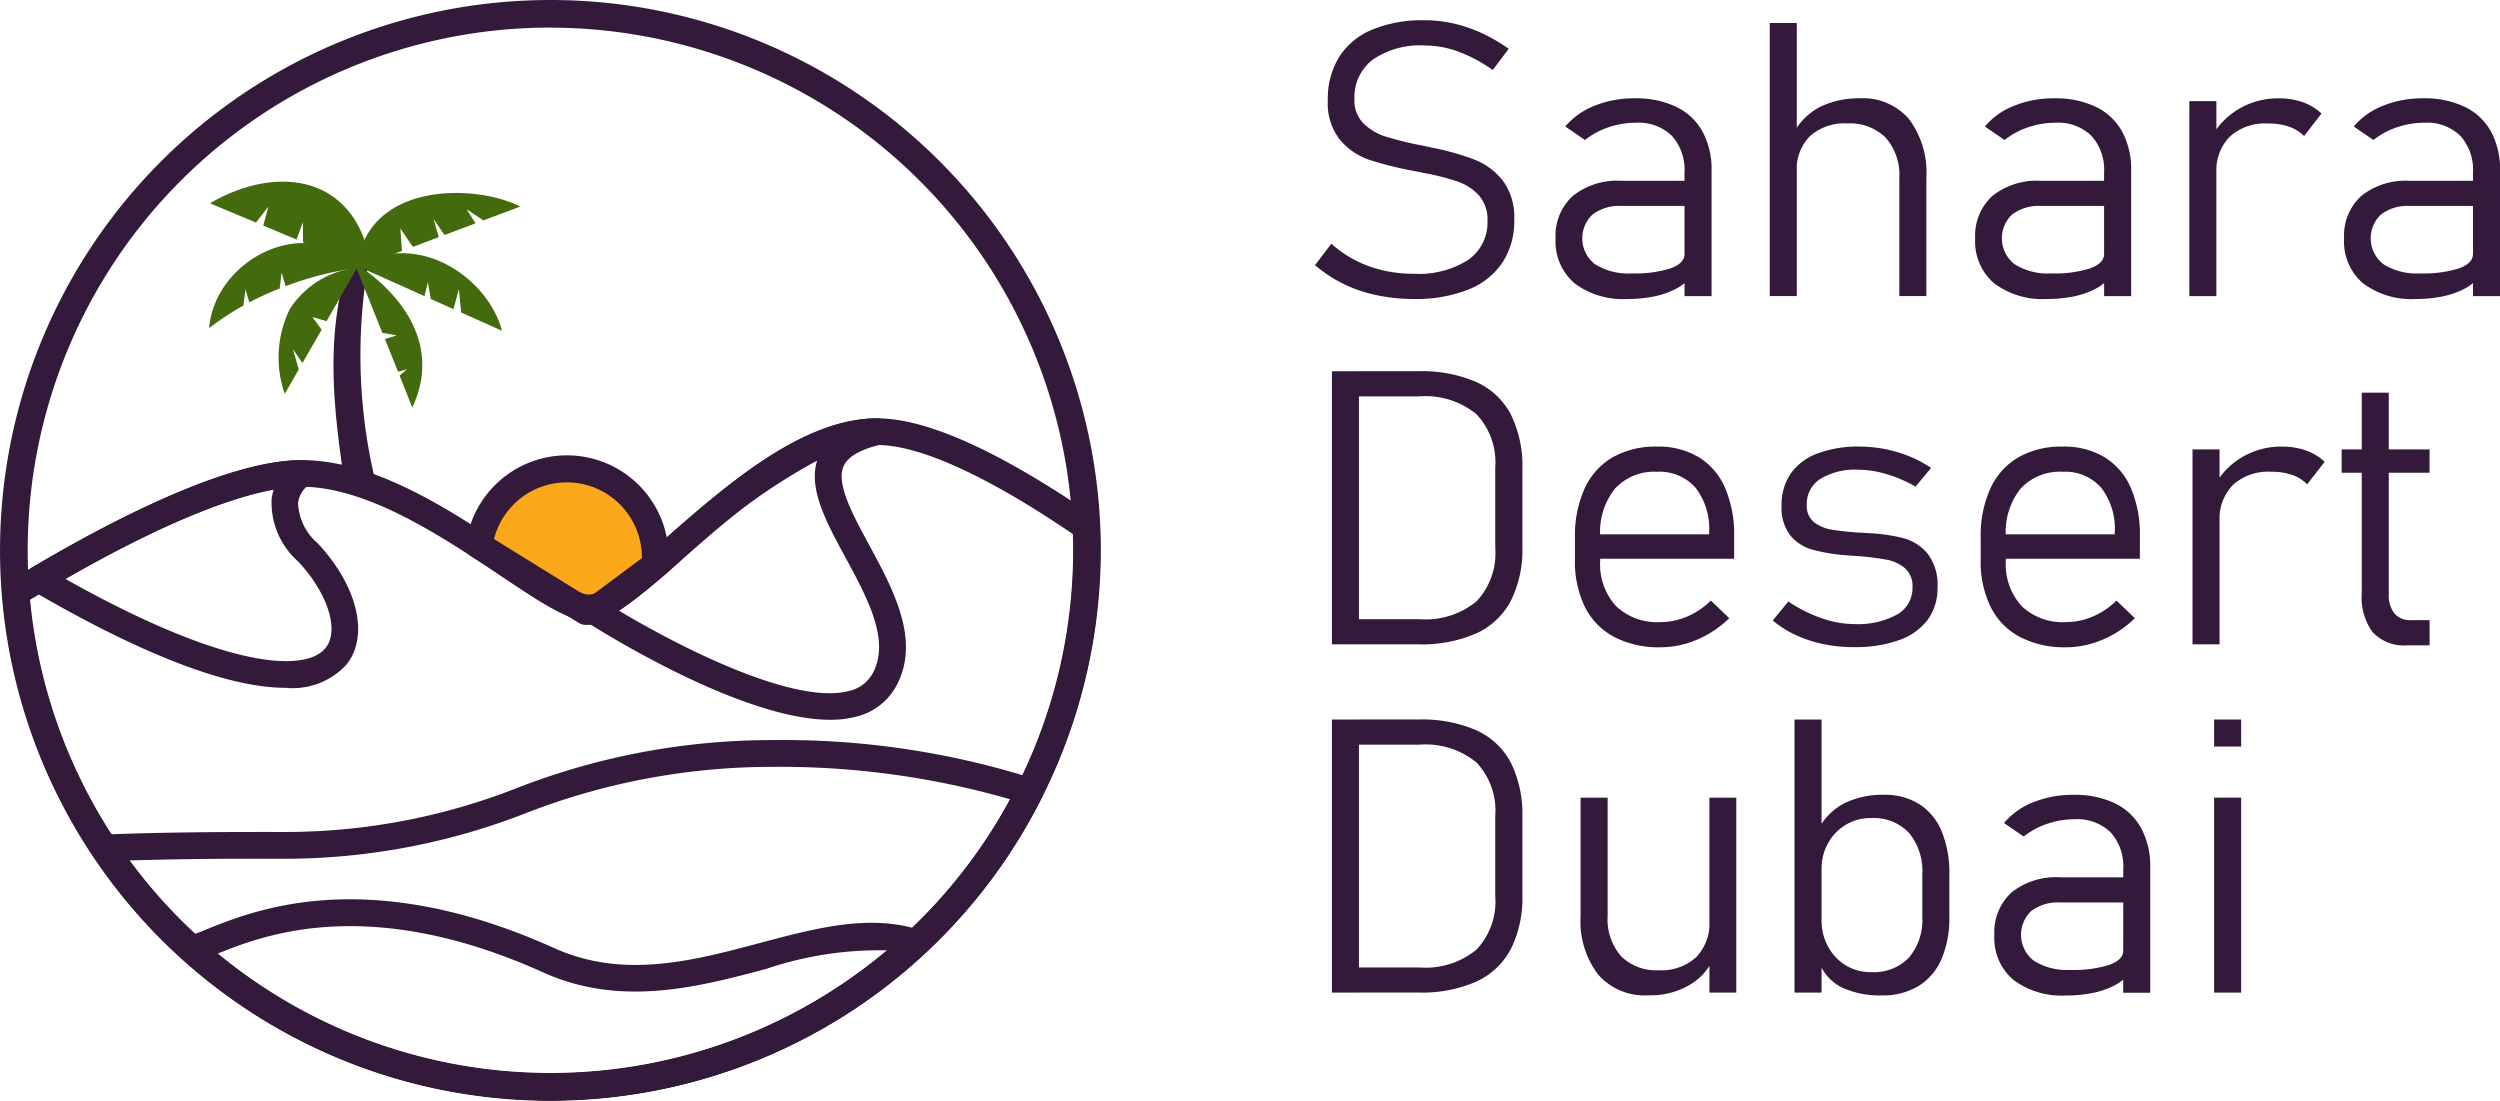 <svg xmlns="http://www.w3.org/2000/svg" width="133.946" height="58.978" viewBox="0 0 133.946 58.978">
  <g id="Sahara_Desert_Dubai-01" data-name="Sahara Desert Dubai-01" transform="translate(-130.71 -344)">
    <g id="Group_10136" data-name="Group 10136" transform="translate(130.71 344)">
      <g id="Group_10047" data-name="Group 10047" transform="translate(70.455 1.082)">
        <path id="Path_5316" data-name="Path 5316" d="M518.171,364.633a7.567,7.567,0,0,1-1.766-.6,7.435,7.435,0,0,1-1.535-1.007l.875-1.148a6.276,6.276,0,0,0,2.023,1.207,7,7,0,0,0,2.4.4,4.908,4.908,0,0,0,2.912-.745,2.431,2.431,0,0,0,1.031-2.093v-.009a1.937,1.937,0,0,0-.448-1.339,2.751,2.751,0,0,0-1.157-.756,12.582,12.582,0,0,0-1.827-.462.348.348,0,0,0-.066-.015l-.075-.015-.292-.06a18.526,18.526,0,0,1-2.465-.609,3.56,3.56,0,0,1-1.575-1.077,3.144,3.144,0,0,1-.649-2.109v-.009a4.254,4.254,0,0,1,.609-2.32,3.826,3.826,0,0,1,1.775-1.464,7.069,7.069,0,0,1,2.808-.5,6.984,6.984,0,0,1,1.535.171,7.738,7.738,0,0,1,1.5.508,8.948,8.948,0,0,1,1.464.851l-.855,1.137a7.89,7.89,0,0,0-1.852-.99,5.243,5.243,0,0,0-1.792-.326,4.472,4.472,0,0,0-2.777.756,2.516,2.516,0,0,0-.987,2.124v.007a1.735,1.735,0,0,0,.493,1.3,3.03,3.03,0,0,0,1.223.71,19.253,19.253,0,0,0,2,.482l.086.02c.029.007.062.013.1.02a1.07,1.07,0,0,1,.116.026c.037.009.075.018.116.026a13.813,13.813,0,0,1,2.294.644,3.592,3.592,0,0,1,1.524,1.132,3.265,3.265,0,0,1,.609,2.078v.02a4.018,4.018,0,0,1-.635,2.289,3.94,3.94,0,0,1-1.836,1.449,7.582,7.582,0,0,1-2.9.5A9.62,9.62,0,0,1,518.171,364.633Z" transform="translate(-514.87 -349.9)" fill="#331a3a"/>
        <path id="Path_5317" data-name="Path 5317" d="M586.167,382.632a2.941,2.941,0,0,1-1.007-2.384,2.883,2.883,0,0,1,.921-2.289,3.815,3.815,0,0,1,2.6-.811h3.472l.141,1.348h-3.6a2.359,2.359,0,0,0-1.555.459,1.752,1.752,0,0,0,.141,2.667,3.341,3.341,0,0,0,1.948.488,6.328,6.328,0,0,0,2.093-.271q.745-.272.745-.765l.211,1.368a2.8,2.8,0,0,1-.8.559,4.535,4.535,0,0,1-1.117.358,7.171,7.171,0,0,1-1.354.121A4.3,4.3,0,0,1,586.167,382.632Zm5.9-5.927a2.717,2.717,0,0,0-.678-1.968,2.564,2.564,0,0,0-1.928-.7,4.521,4.521,0,0,0-1.46.242,4.118,4.118,0,0,0-1.267.684l-1.056-.724a3.9,3.9,0,0,1,1.564-1.111,5.663,5.663,0,0,1,2.159-.4,4.963,4.963,0,0,1,2.225.458,3.178,3.178,0,0,1,1.409,1.328,4.255,4.255,0,0,1,.482,2.1v6.712h-1.449Z" transform="translate(-572.269 -368.543)" fill="#331a3a"/>
        <path id="Path_5318" data-name="Path 5318" d="M647.72,350.72h1.449v14.632H647.72Zm6.943,8.3a3,3,0,0,0-.73-2.153,2.708,2.708,0,0,0-2.058-.765,2.771,2.771,0,0,0-2,.679,2.542,2.542,0,0,0-.71,1.928l-.211-2.012a3.387,3.387,0,0,1,1.469-1.484,4.7,4.7,0,0,1,2.124-.458,3.244,3.244,0,0,1,2.632,1.111,4.771,4.771,0,0,1,.932,3.145v6.34h-1.449v-6.331Z" transform="translate(-623.355 -350.57)" fill="#331a3a"/>
        <path id="Path_5319" data-name="Path 5319" d="M708.747,382.632a2.941,2.941,0,0,1-1.007-2.384,2.883,2.883,0,0,1,.921-2.289,3.815,3.815,0,0,1,2.6-.811h3.472l.141,1.348h-3.6a2.359,2.359,0,0,0-1.555.459,1.752,1.752,0,0,0,.141,2.667,3.34,3.34,0,0,0,1.948.488,6.329,6.329,0,0,0,2.093-.271q.746-.272.745-.765l.211,1.368a2.8,2.8,0,0,1-.8.559,4.534,4.534,0,0,1-1.117.358,7.169,7.169,0,0,1-1.353.121A4.3,4.3,0,0,1,708.747,382.632Zm5.9-5.927a2.717,2.717,0,0,0-.679-1.968,2.564,2.564,0,0,0-1.927-.7,4.521,4.521,0,0,0-1.46.242,4.117,4.117,0,0,0-1.267.684l-1.056-.724a3.9,3.9,0,0,1,1.564-1.111,5.663,5.663,0,0,1,2.159-.4,4.962,4.962,0,0,1,2.225.458,3.177,3.177,0,0,1,1.409,1.328,4.256,4.256,0,0,1,.482,2.1v6.712h-1.449Z" transform="translate(-672.368 -368.543)" fill="#331a3a"/>
        <path id="Path_5320" data-name="Path 5320" d="M770.3,372.872h1.449v10.446H770.3Zm5.339,1.368a3.423,3.423,0,0,0-1.132-.171,2.8,2.8,0,0,0-2.032.7,2.567,2.567,0,0,0-.724,1.937l-.211-2.012a4.067,4.067,0,0,1,1.5-1.454,4.127,4.127,0,0,1,2.038-.519,3.871,3.871,0,0,1,1.293.205,2.9,2.9,0,0,1,1.011.609l-.935,1.207A2.1,2.1,0,0,0,775.639,374.24Z" transform="translate(-723.454 -368.535)" fill="#331a3a"/>
        <path id="Path_5321" data-name="Path 5321" d="M816.517,382.632a2.942,2.942,0,0,1-1.007-2.384,2.883,2.883,0,0,1,.921-2.289,3.815,3.815,0,0,1,2.6-.811H822.5l.141,1.348h-3.6a2.359,2.359,0,0,0-1.555.459,1.752,1.752,0,0,0,.141,2.667,3.34,3.34,0,0,0,1.948.488,6.329,6.329,0,0,0,2.093-.271q.746-.272.745-.765l.211,1.368a2.8,2.8,0,0,1-.8.559,4.535,4.535,0,0,1-1.117.358,7.172,7.172,0,0,1-1.354.121A4.3,4.3,0,0,1,816.517,382.632Zm5.9-5.927a2.717,2.717,0,0,0-.679-1.968,2.564,2.564,0,0,0-1.927-.7,4.522,4.522,0,0,0-1.46.242,4.116,4.116,0,0,0-1.267.684l-1.056-.724a3.9,3.9,0,0,1,1.564-1.111,5.663,5.663,0,0,1,2.159-.4,4.963,4.963,0,0,1,2.225.458,3.177,3.177,0,0,1,1.408,1.328,4.254,4.254,0,0,1,.482,2.1v6.712h-1.449Z" transform="translate(-760.373 -368.543)" fill="#331a3a"/>
        <path id="Path_5322" data-name="Path 5322" d="M519.81,452.452h1.449v14.632H519.81Zm1.388,13.284h3.31a4.3,4.3,0,0,0,3.044-.952,3.747,3.747,0,0,0,1.01-2.863v-4.308a3.754,3.754,0,0,0-1.01-2.863,4.3,4.3,0,0,0-3.044-.952H521.2V452.45h3.25a7.293,7.293,0,0,1,3.1.58,3.888,3.888,0,0,1,1.852,1.746,6.227,6.227,0,0,1,.614,2.918v4.147a6.121,6.121,0,0,1-.62,2.912,3.939,3.939,0,0,1-1.856,1.746,7.263,7.263,0,0,1-3.1.583H521.2v-1.346Z" transform="translate(-518.904 -433.642)" fill="#331a3a"/>
        <path id="Path_5323" data-name="Path 5323" d="M592.914,484.669a3.652,3.652,0,0,1-1.564-1.6,5.487,5.487,0,0,1-.539-2.531v-1.177a6.141,6.141,0,0,1,.519-2.646,3.709,3.709,0,0,1,1.5-1.671,4.653,4.653,0,0,1,2.375-.574,4.214,4.214,0,0,1,2.234.563,3.6,3.6,0,0,1,1.414,1.645,6.3,6.3,0,0,1,.488,2.6v1.2H591.8v-1.308H598v-.1a3.58,3.58,0,0,0-.73-2.4,2.564,2.564,0,0,0-2.058-.851,2.86,2.86,0,0,0-2.254.9,3.7,3.7,0,0,0-.794,2.536v1.328a3.322,3.322,0,0,0,.846,2.43,3.189,3.189,0,0,0,2.384.86,3.629,3.629,0,0,0,1.434-.3,4,4,0,0,0,1.264-.855l.987.946a5.55,5.55,0,0,1-1.731,1.152,4.985,4.985,0,0,1-1.951.407A5.161,5.161,0,0,1,592.914,484.669Z" transform="translate(-576.883 -451.624)" fill="#331a3a"/>
        <path id="Path_5324" data-name="Path 5324" d="M651.307,485.042a6.7,6.7,0,0,1-1.484-.488,5.387,5.387,0,0,1-1.223-.776l.835-1.016a7.792,7.792,0,0,0,1.772.891,5.334,5.334,0,0,0,1.74.317,4.374,4.374,0,0,0,2.32-.514,1.62,1.62,0,0,0,.82-1.449,1.28,1.28,0,0,0-.4-1.027,2.157,2.157,0,0,0-1-.462,14.908,14.908,0,0,0-1.68-.2c-.068-.007-.136-.011-.205-.015s-.139-.007-.205-.015a.6.6,0,0,1-.081-.006.591.591,0,0,0-.081-.005,9.653,9.653,0,0,1-1.731-.3,2.339,2.339,0,0,1-1.163-.756,2.414,2.414,0,0,1-.468-1.6,2.936,2.936,0,0,1,.488-1.711,3.031,3.031,0,0,1,1.429-1.077,6.156,6.156,0,0,1,2.26-.372,7.178,7.178,0,0,1,2.681.528,6,6,0,0,1,1.152.618l-.834,1a7.035,7.035,0,0,0-1.55-.669,5.371,5.371,0,0,0-1.509-.237,3.613,3.613,0,0,0-2.043.493,1.585,1.585,0,0,0-.724,1.388,1.109,1.109,0,0,0,.392.932,2.145,2.145,0,0,0,.992.407,15.892,15.892,0,0,0,1.645.161.721.721,0,0,1,.086.005.72.72,0,0,0,.086.005h.061a.23.23,0,0,1,.06.009,9.008,9.008,0,0,1,1.867.271,2.534,2.534,0,0,1,1.293.834,2.735,2.735,0,0,1,.523,1.8,2.852,2.852,0,0,1-.523,1.731,3.233,3.233,0,0,1-1.53,1.091,6.934,6.934,0,0,1-2.425.378A7.793,7.793,0,0,1,651.307,485.042Z" transform="translate(-624.074 -451.616)" fill="#331a3a"/>
        <path id="Path_5325" data-name="Path 5325" d="M711.444,484.669a3.652,3.652,0,0,1-1.564-1.6,5.487,5.487,0,0,1-.539-2.531v-1.177a6.141,6.141,0,0,1,.519-2.646,3.709,3.709,0,0,1,1.5-1.671,4.653,4.653,0,0,1,2.375-.574,4.214,4.214,0,0,1,2.234.563,3.6,3.6,0,0,1,1.414,1.645,6.3,6.3,0,0,1,.488,2.6v1.2h-7.547v-1.308h6.2v-.1a3.58,3.58,0,0,0-.73-2.4,2.564,2.564,0,0,0-2.058-.851,2.86,2.86,0,0,0-2.254.9,3.7,3.7,0,0,0-.794,2.536v1.328a3.323,3.323,0,0,0,.845,2.43,3.19,3.19,0,0,0,2.384.86,3.629,3.629,0,0,0,1.434-.3,4,4,0,0,0,1.264-.855l.987.946a5.55,5.55,0,0,1-1.731,1.152,4.985,4.985,0,0,1-1.951.407A5.156,5.156,0,0,1,711.444,484.669Z" transform="translate(-673.674 -451.624)" fill="#331a3a"/>
        <path id="Path_5326" data-name="Path 5326" d="M771.23,474.612h1.449v10.446H771.23Zm5.339,1.368a3.423,3.423,0,0,0-1.132-.171,2.8,2.8,0,0,0-2.032.7,2.567,2.567,0,0,0-.724,1.937l-.211-2.012a4.067,4.067,0,0,1,1.5-1.454,4.126,4.126,0,0,1,2.037-.519,3.871,3.871,0,0,1,1.293.205,2.9,2.9,0,0,1,1.01.609l-.935,1.207A2.087,2.087,0,0,0,776.569,475.98Z" transform="translate(-724.214 -451.616)" fill="#331a3a"/>
        <path id="Path_5327" data-name="Path 5327" d="M814.8,461.751h4.71V463H814.8Zm1.665,9.8a3.141,3.141,0,0,1-.589-2.069V458.71h1.449V469.5a1.576,1.576,0,0,0,.3,1.036,1.1,1.1,0,0,0,.9.363h.987v1.348h-1.188A2.285,2.285,0,0,1,816.465,471.546Z" transform="translate(-759.793 -438.754)" fill="#331a3a"/>
        <path id="Path_5328" data-name="Path 5328" d="M519.81,554.192h1.449v14.632H519.81Zm1.388,13.284h3.31a4.3,4.3,0,0,0,3.044-.952,3.747,3.747,0,0,0,1.01-2.863v-4.308a3.754,3.754,0,0,0-1.01-2.863,4.3,4.3,0,0,0-3.044-.952H521.2V554.19h3.25a7.323,7.323,0,0,1,3.1.578,3.888,3.888,0,0,1,1.852,1.746,6.227,6.227,0,0,1,.614,2.918v4.147a6.12,6.12,0,0,1-.62,2.912,3.939,3.939,0,0,1-1.856,1.746,7.263,7.263,0,0,1-3.1.583H521.2v-1.344Z" transform="translate(-518.904 -516.723)" fill="#331a3a"/>
        <path id="Path_5329" data-name="Path 5329" d="M593.917,583.379a3,3,0,0,0,.715,2.138,2.643,2.643,0,0,0,2.023.759,2.747,2.747,0,0,0,2.008-.7,2.619,2.619,0,0,0,.71-1.962l.141,2.184a3.139,3.139,0,0,1-1.264,1.3,4.18,4.18,0,0,1-2.168.523,3.308,3.308,0,0,1-2.672-1.111,4.713,4.713,0,0,1-.941-3.134V577.03h1.449v6.349Zm5.454-6.349h1.44v10.446h-1.44Z" transform="translate(-578.238 -535.375)" fill="#331a3a"/>
        <path id="Path_5330" data-name="Path 5330" d="M654.96,554.2h1.449v14.632H654.96Zm2.557,14.366a2.523,2.523,0,0,1-1.247-1.374l.141-2.184a2.825,2.825,0,0,0,.323,1.313,2.624,2.624,0,0,0,.926,1.022,2.526,2.526,0,0,0,1.409.392,2.611,2.611,0,0,0,2.023-.779,3.117,3.117,0,0,0,.715-2.188V562.5a3.2,3.2,0,0,0-.715-2.228,2.589,2.589,0,0,0-2.023-.79,2.559,2.559,0,0,0-1.409.387,2.635,2.635,0,0,0-.926,1,2.735,2.735,0,0,0-.323,1.288l-.211-2.012a3.315,3.315,0,0,1,1.443-1.464,4.65,4.65,0,0,1,2.1-.448,3.484,3.484,0,0,1,1.9.5,3.124,3.124,0,0,1,1.2,1.454,5.8,5.8,0,0,1,.413,2.305v2.274a5.569,5.569,0,0,1-.422,2.274,3.134,3.134,0,0,1-1.238,1.443,3.671,3.671,0,0,1-1.951.5A4.844,4.844,0,0,1,657.517,568.566Z" transform="translate(-629.268 -516.732)" fill="#331a3a"/>
        <path id="Path_5331" data-name="Path 5331" d="M714.347,586.112a2.941,2.941,0,0,1-1.007-2.384,2.883,2.883,0,0,1,.921-2.289,3.814,3.814,0,0,1,2.6-.811h3.472l.141,1.348h-3.6a2.359,2.359,0,0,0-1.555.458,1.752,1.752,0,0,0,.141,2.667,3.341,3.341,0,0,0,1.948.488,6.328,6.328,0,0,0,2.093-.271q.746-.272.745-.765l.211,1.368a2.8,2.8,0,0,1-.8.559,4.54,4.54,0,0,1-1.117.358,7.172,7.172,0,0,1-1.353.121A4.3,4.3,0,0,1,714.347,586.112Zm5.9-5.927a2.717,2.717,0,0,0-.679-1.968,2.564,2.564,0,0,0-1.928-.7,4.519,4.519,0,0,0-1.46.242,4.115,4.115,0,0,0-1.267.684l-1.056-.724a3.905,3.905,0,0,1,1.564-1.111,5.665,5.665,0,0,1,2.159-.4,4.963,4.963,0,0,1,2.225.458A3.178,3.178,0,0,1,721.21,578a4.26,4.26,0,0,1,.482,2.1v6.712h-1.449Z" transform="translate(-676.941 -534.705)" fill="#331a3a"/>
        <path id="Path_5332" data-name="Path 5332" d="M777.54,554.2h1.449v1.449H777.54Zm0,4.187h1.449v10.446H777.54Z" transform="translate(-729.367 -516.732)" fill="#331a3a"/>
      </g>
      <g id="Group_10091" data-name="Group 10091" transform="translate(0)">
        <g id="Group_10049" data-name="Group 10049" transform="translate(4.854 39.656)">
          <g id="Group_10048" data-name="Group 10048">
            <path id="Path_5333" data-name="Path 5333" d="M181.811,579.524A29.427,29.427,0,0,1,157.3,566.4a.716.716,0,0,1,.567-1.111c3.521-.141,6.953-.141,9.449-.139h.367a33.909,33.909,0,0,0,12.363-2.366,37.606,37.606,0,0,1,13.7-2.557,44.332,44.332,0,0,1,13.988,2.076.716.716,0,0,1,.407,1A29.332,29.332,0,0,1,181.811,579.524Zm-22.58-12.847a28.036,28.036,0,0,0,47.236-3.272,44.49,44.49,0,0,0-12.732-1.744A36.367,36.367,0,0,0,180.5,564.14a35.537,35.537,0,0,1-12.827,2.445h-.367C165.136,566.576,162.255,566.583,159.231,566.677Z" transform="translate(-157.176 -560.23)" fill="#331a3a"/>
          </g>
        </g>
        <g id="Group_10051" data-name="Group 10051" transform="translate(9.506 48.184)">
          <g id="Group_10050" data-name="Group 10050">
            <path id="Path_5334" data-name="Path 5334" d="M202.527,617.492a29.4,29.4,0,0,1-19.747-7.6.714.714,0,0,1,.479-1.245,6.985,6.985,0,0,0,.853-.315c2.586-1.044,8.638-3.49,18.619,1.007,3.708,1.673,7.418.686,11.006-.27,3.043-.809,5.915-1.574,8.611-.69a.716.716,0,0,1,.264,1.2A29.354,29.354,0,0,1,202.527,617.492Zm-17.848-7.846a28.032,28.032,0,0,0,35.913-.183,18.748,18.748,0,0,0-6.489.988c-3.651.972-7.789,2.073-11.961.191C192.761,606.415,187.112,608.663,184.678,609.646Z" transform="translate(-182.544 -606.726)" fill="#331a3a"/>
          </g>
        </g>
        <g id="Group_10054" data-name="Group 10054" transform="translate(24.925 24.416)">
          <g id="Group_10052" data-name="Group 10052" transform="translate(0.714 0.715)">
            <path id="Path_5335" data-name="Path 5335" d="M279.979,485.767a4.738,4.738,0,0,0-9.39-.9l-.079.238,5.746,3.556h.358l3.49-2.593Z" transform="translate(-270.51 -481.03)" fill="#faa819"/>
          </g>
          <g id="Group_10053" data-name="Group 10053">
            <path id="Path_5336" data-name="Path 5336" d="M273.433,486.194h-.358a.72.72,0,0,1-.376-.106l-5.746-3.556a.715.715,0,0,1-.3-.831l.064-.2a5.453,5.453,0,0,1,10.8.934l.073.178a.711.711,0,0,1-.235.844l-3.49,2.593A.719.719,0,0,1,273.433,486.194Zm-5.275-4.6,5.075,3.142,2.85-2.118c0-.013,0-.024,0-.037a4.023,4.023,0,0,0-7.923-.987Zm9.355.987h0Z" transform="translate(-266.616 -477.13)" fill="#331a3a"/>
          </g>
        </g>
        <g id="Group_10056" data-name="Group 10056" transform="translate(0.119 22.415)">
          <g id="Group_10055" data-name="Group 10055">
            <path id="Path_5337" data-name="Path 5337" d="M160.727,502.755a29.467,29.467,0,0,1-29.368-27.121.714.714,0,0,1,.339-.666c3.965-2.432,11.281-6.511,15.71-6.511,3.972,0,8.075,2.751,11.373,4.963,1.651,1.106,3.356,2.25,4.046,2.25.636,0,2.408-1.555,3.971-2.929,3.307-2.905,7.422-6.522,11.446-6.522,2.646,0,6.551,1.762,11.609,5.24a.713.713,0,0,1,.31.559c.018.422.029.847.029,1.273a29.467,29.467,0,0,1-29.465,29.463Zm-27.906-26.8a28.032,28.032,0,0,0,55.937-2.665c0-.286-.006-.572-.015-.856-4.605-3.132-8.233-4.785-10.5-4.785-3.485,0-7.541,3.564-10.5,6.164-2.456,2.159-3.791,3.285-4.913,3.285s-2.683-1.045-4.842-2.492c-2.971-1.992-7.039-4.719-10.577-4.719C143.458,469.888,136.729,473.587,132.821,475.959Z" transform="translate(-131.357 -466.22)" fill="#331a3a"/>
          </g>
        </g>
        <g id="Group_10061" data-name="Group 10061" transform="translate(1.361 22.413)">
          <g id="Group_10058" data-name="Group 10058" transform="translate(29.512)">
            <g id="Group_10057" data-name="Group 10057">
              <path id="Path_5338" data-name="Path 5338" d="M312.655,482.362c-4.948,0-12.915-5.146-13.282-5.386a.715.715,0,0,1,.391-1.315c.636,0,2.408-1.555,3.971-2.929,3.307-2.905,7.422-6.522,11.446-6.522a.715.715,0,0,1,.169,1.41c-1.088.262-1.753.651-1.977,1.155-.413.928.491,2.6,1.366,4.213,1.308,2.414,2.789,5.152,1.443,7.587h0a3.32,3.32,0,0,1-2.206,1.636A5.337,5.337,0,0,1,312.655,482.362Zm-11.318-5.847c3.22,1.926,9.328,5.053,12.288,4.312a1.923,1.923,0,0,0,1.3-.941c.968-1.751-.26-4.02-1.449-6.215-1.025-1.893-2-3.686-1.519-5.2a34.3,34.3,0,0,0-7.283,5.337A30.829,30.829,0,0,1,301.338,476.515Zm14.215,3.717h0Z" transform="translate(-299.048 -466.21)" fill="#331a3a"/>
            </g>
          </g>
          <g id="Group_10060" data-name="Group 10060" transform="translate(0 2.241)">
            <g id="Group_10059" data-name="Group 10059">
              <path id="Path_5339" data-name="Path 5339" d="M152.065,490.628c-2.514,0-6.679-1.19-13.579-5.21a.714.714,0,0,1-.005-1.232c4.435-2.626,10.542-5.755,14.457-5.755a.715.715,0,0,1,.381,1.32,1.43,1.43,0,0,0-.58.959,2.989,2.989,0,0,0,1.053,2.175h0c2.137,2.285,2.773,4.955,1.544,6.494A3.909,3.909,0,0,1,152.065,490.628Zm-11.791-5.834c8.579,4.822,12.871,5.036,13.942,3.694.75-.941.117-2.929-1.471-4.627h0a4.208,4.208,0,0,1-1.423-3.351,2.708,2.708,0,0,1,.114-.5C148.749,480.5,144.886,482.148,140.274,484.794Z" transform="translate(-138.13 -478.43)" fill="#331a3a"/>
            </g>
          </g>
        </g>
        <g id="Group_10063" data-name="Group 10063">
          <g id="Group_10062" data-name="Group 10062">
            <path id="Path_5340" data-name="Path 5340" d="M160.2,402.978a29.489,29.489,0,1,1,29.489-29.489A29.522,29.522,0,0,1,160.2,402.978Zm0-57.5a28.006,28.006,0,1,0,28.007,28.005A28.037,28.037,0,0,0,160.2,345.482Z" transform="translate(-130.71 -344)" fill="#331a3a"/>
          </g>
        </g>
        <g id="Group_10090" data-name="Group 10090" transform="translate(7.721 13.177) rotate(-31)">
          <g id="Group_10089" data-name="Group 10089" transform="translate(0 6.618)">
            <g id="Group_10088" data-name="Group 10088">
              <path id="Path_5353" data-name="Path 5353" d="M227.479,412.183a28.888,28.888,0,0,1,5.647-10.557c.55-.361-.666-.726-1.21-.36-2.682,2.64-4.122,5.691-5.69,9.469" transform="translate(-223.54 -400.987)" fill="#331a3a"/>
            </g>
          </g>
          <g id="Group_10065" data-name="Group 10065" transform="translate(9.187 5.151)">
            <g id="Group_10064" data-name="Group 10064">
              <path id="Path_5341" data-name="Path 5341" d="M258.128,398.059l-2.518-.464c2.724-3.69,7.683-.679,9.178,1.693l-2.08-.384-.461-.974.02.894-1.747-.321-.06-1.043-.261.985-1.458-.269-.069-1.186Z" transform="translate(-255.61 -395.867)" fill="#436a0d"/>
            </g>
          </g>
          <g id="Group_10069" data-name="Group 10069" transform="translate(4.21 -0.221) rotate(8)">
            <g id="Group_10068" data-name="Group 10068">
              <path id="Path_5343" data-name="Path 5343" d="M234.578,380.141l-1.868-1.916c4.257-.547,7.978,1.773,6.56,6.726l-2.784-2.853.415-.994-.679.722-1.349-1.384.653-.831Z" transform="translate(-232.71 -378.146)" fill="#436a0d"/>
            </g>
          </g>
          <g id="Group_10073" data-name="Group 10073" transform="translate(0.722 3.58)">
            <g id="Group_10072" data-name="Group 10072">
              <path id="Path_5345" data-name="Path 5345" d="M228.254,392.279a14.362,14.362,0,0,0-2.194.091c2.095-2.953,7.643-2.716,8.574,1.376a17.112,17.112,0,0,0-3.908-1.192l.194-.739-.528.68a16.484,16.484,0,0,0-1.779-.2l.183-.7Z" transform="translate(-226.06 -390.381)" fill="#436a0d"/>
            </g>
          </g>
          <g id="Group_10077" data-name="Group 10077" transform="translate(2.378 6.406)">
            <g id="Group_10076" data-name="Group 10076">
              <path id="Path_5347" data-name="Path 5347" d="M234.452,400.742a4.9,4.9,0,0,1,4.194-.02l-2.882,1.61-.533-.579.072.836-1.8,1-.054-.9-.289,1.091-1.323.739a5.917,5.917,0,0,1,2.612-3.781" transform="translate(-231.84 -400.249)" fill="#436a0d"/>
            </g>
          </g>
          <g id="Group_10081" data-name="Group 10081" transform="translate(9.213 6.772)">
            <g id="Group_10080" data-name="Group 10080">
              <path id="Path_5349" data-name="Path 5349" d="M257.89,405.173l-2.28-3.273c3.933.07,5.686,4.294,4.882,7l-1.371-1.967.541-1.138-.8.774-.764-1.094.331-.849Z" transform="translate(-255.61 -401.9)" fill="#436a0d"/>
            </g>
          </g>
          <g id="Group_10085" data-name="Group 10085" transform="translate(7.855 6.592)">
            <g id="Group_10084" data-name="Group 10084">
              <path id="Path_5351" data-name="Path 5351" d="M251.648,405.872l.645-3.971s2.993,5.322-1.332,8.231l.3-1.82.516-.086-.481-.131.3-1.867.645.163Z" transform="translate(-250.96 -401.9)" fill="#436a0d"/>
            </g>
          </g>
        </g>
      </g>
    </g>
  </g>
</svg>
